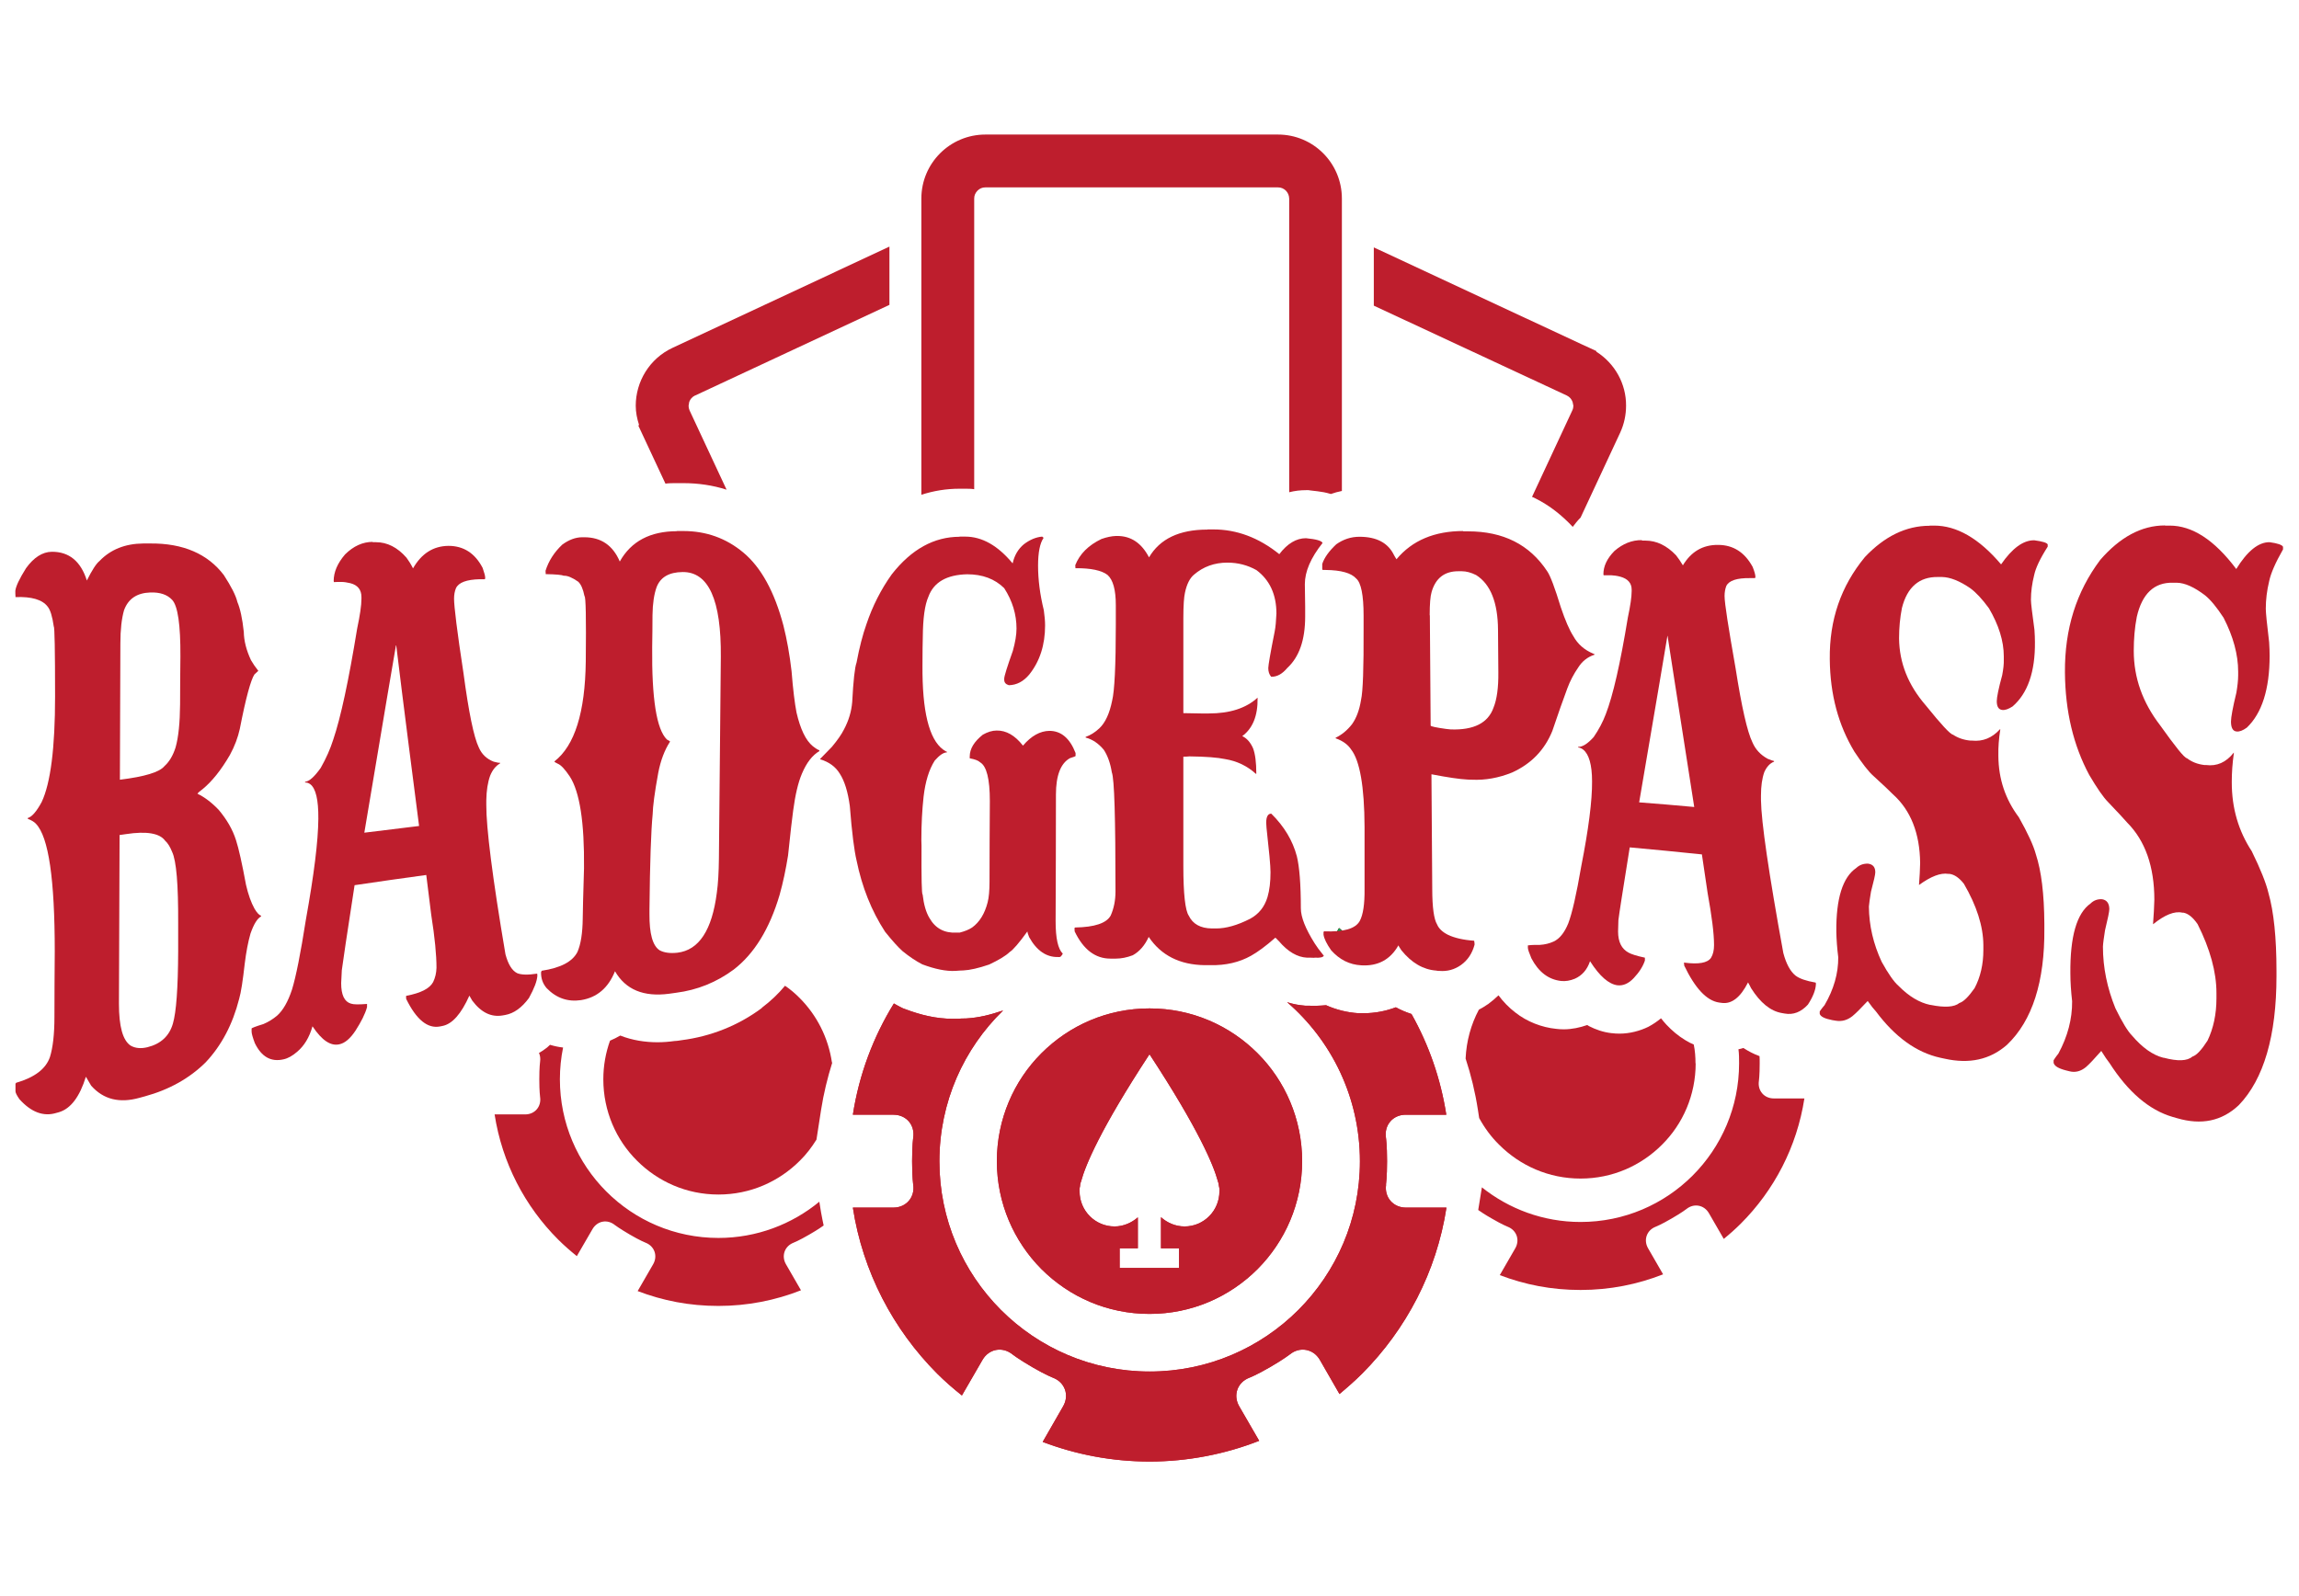 <?xml version="1.0" encoding="UTF-8"?> <svg xmlns="http://www.w3.org/2000/svg" id="Layer_1" data-name="Layer 1" viewBox="0 0 144 100"><defs><style> .cls-1 { fill: #00a551; } .cls-2 { fill: #be1e2d; } .cls-3 { fill: #231f20; } </style></defs><g><path class="cls-2" d="M113.02,68.82c-.47,3.04-1.9,5.76-3.98,7.84-.34,.34-.7,.66-1.07,.96l-.93-1.61c-.3-.52-.94-.64-1.41-.26,0,0-.28,.22-.94,.6-.65,.38-.99,.51-.99,.51-.56,.22-.77,.83-.47,1.35l.94,1.63c-1.6,.63-3.34,.98-5.17,.98s-3.48-.33-5.06-.93l.97-1.68c.3-.52,.09-1.13-.47-1.35,0,0-.34-.13-.99-.51-.46-.26-.73-.45-.86-.54l.23-1.42c1.69,1.35,3.84,2.17,6.18,2.17,5.49,0,9.93-4.45,9.93-9.94,0-.3,0-.59-.04-.88,.11-.02,.21-.05,.31-.08,.31,.2,.65,.38,1.01,.51,.01,.13,.01,.28,.01,.45,0,.76-.05,1.11-.05,1.11-.09,.6,.33,1.09,.93,1.09h1.92Z"></path><path class="cls-2" d="M106.21,66.62c0,1.99-.8,3.8-2.11,5.1-1.31,1.31-3.1,2.12-5.1,2.12s-3.79-.81-5.1-2.12c-.5-.49-.91-1.05-1.25-1.67l-.08-.52c-.17-1.1-.43-2.18-.77-3.21,.05-1.1,.34-2.14,.83-3.06,.2-.1,.38-.22,.56-.34h.01s.02-.02,.02-.02c.22-.16,.43-.34,.64-.54,.29,.39,.64,.76,1.06,1.08,.72,.57,1.65,.93,2.55,1.02h0c.15,.02,.32,.03,.48,.03,.51,0,1.01-.11,1.47-.27,.04,.03,.07,.05,.11,.07,.41,.21,.88,.38,1.41,.44h.02c.15,.02,.31,.03,.48,.03,.64,0,1.28-.17,1.81-.43,.3-.16,.56-.34,.79-.53,.11,.14,.22,.27,.34,.4,.34,.36,.73,.7,1.2,.98,.16,.1,.33,.19,.51,.26,.08,.38,.11,.78,.11,1.18Z"></path></g><g><path class="cls-2" d="M52.13,66.57c-.3,.96-.54,1.94-.7,2.96l-.29,1.87c-.3,.48-.64,.93-1.04,1.32-1.31,1.31-3.1,2.12-5.1,2.12s-3.79-.81-5.1-2.12c-1.31-1.3-2.11-3.11-2.11-5.1,0-.85,.15-1.67,.42-2.42,.22-.09,.43-.2,.64-.32,.76,.3,1.57,.42,2.33,.42,.37,0,.73-.03,1.09-.08h0c.14,0,.28-.03,.42-.05,1.82-.23,3.56-.92,5.02-2.01h0s.02-.03,.02-.03c.53-.4,1.02-.86,1.44-1.37,.33,.22,.63,.48,.91,.76,1.07,1.07,1.8,2.48,2.03,4.05Z"></path><path class="cls-2" d="M51.43,75.97c.04,.27,.11,.54,.16,.81-.08,.06-.36,.26-.9,.57-.65,.38-.99,.51-.99,.51-.56,.22-.77,.83-.47,1.35l.94,1.63c-1.6,.63-3.34,.98-5.17,.98s-3.48-.33-5.06-.93l.97-1.68c.3-.52,.09-1.13-.47-1.35,0,0-.34-.13-.99-.51-.65-.38-.94-.6-.94-.6-.47-.38-1.1-.26-1.4,.26l-.98,1.69c-.41-.33-.8-.67-1.17-1.04-2.08-2.08-3.51-4.8-3.98-7.84h1.92c.6,0,1.02-.49,.93-1.09,0,0-.05-.35-.05-1.11s.05-1.11,.05-1.11c.03-.2,0-.39-.07-.54,.14-.08,.28-.17,.41-.27,.11-.07,.19-.16,.28-.24,.27,.08,.54,.14,.82,.17-.13,.64-.2,1.31-.2,1.99,0,5.49,4.44,9.94,9.93,9.94,2.4,0,4.61-.86,6.32-2.27l.11,.68Z"></path></g><path class="cls-3" d="M84.99,59.14c-.34,.09-.7,.14-1.07,.14-.22,0-.44-.02-.66-.06l.61-1.07c.39,.32,.76,.64,1.12,.99Z"></path><path class="cls-2" d="M101.85,25.42c0,.57-.12,1.15-.37,1.69l-2.48,5.32-.02,.02c-.17,.17-.32,.36-.47,.56-.67-.72-1.45-1.34-2.33-1.78-.07-.04-.14-.07-.22-.1l2.52-5.41c.05-.1,.07-.2,.07-.3l-.05-.24c-.07-.18-.18-.31-.36-.4l-12.09-5.63v-3.65l13.04,6.08,.46,.21,.45,.21-.02,.03c1.19,.75,1.88,2.04,1.87,3.39Z"></path><path class="cls-2" d="M80.05,8.43h-18.33c-2.21,0-4.01,1.79-4.01,4.01V31c.76-.25,1.57-.38,2.38-.38h.37c.19,0,.37,0,.56,.03V12.44c0-.2,.07-.35,.21-.5,.14-.13,.29-.2,.49-.2h18.33c.19,0,.35,.07,.49,.2,.14,.15,.2,.3,.21,.5V30.84c.35-.09,.7-.13,1.06-.13h.15l.14,.02c.28,.03,.54,.06,.82,.11,.14,.03,.28,.06,.44,.11,.22-.08,.45-.14,.69-.19V12.44c0-2.22-1.79-4.01-4-4.01Z"></path><path class="cls-2" d="M43.19,25.71l2.32,4.97c-.87-.28-1.79-.41-2.7-.41h-.45c-.23,0-.45,0-.68,.03l-1.28-2.74-.21-.45h0s-.21-.45-.21-.45l.05-.03c-.13-.4-.21-.8-.21-1.21,0-1.5,.85-2.95,2.31-3.63l13.58-6.34v3.65l-12.17,5.68h-.01c-.18,.09-.29,.22-.36,.4l-.04,.24c0,.1,.02,.2,.06,.29Z"></path><g><path class="cls-2" d="M78.77,65.99c-1.74-1.74-4.12-2.81-6.77-2.81s-5.03,1.07-6.77,2.81c-1.72,1.72-2.79,4.12-2.79,6.76s1.07,5.03,2.79,6.76c1.74,1.74,4.12,2.81,6.77,2.81s5.03-1.07,6.77-2.81c1.72-1.73,2.79-4.12,2.79-6.76s-1.07-5.04-2.79-6.76Zm-2.39,8.65c0,1.22-.98,2.2-2.18,2.2-.58,0-1.09-.23-1.48-.58v1.95h1.13v1.23h-3.72v-1.23h1.14v-1.94c-.39,.34-.9,.57-1.46,.57-1.21,0-2.19-.98-2.19-2.2,0,0-.03-.09,.03-.33,0-.11,.03-.21,.07-.31,.26-.97,1.18-3.22,4.28-7.95,3.1,4.73,4.02,6.98,4.28,7.95,.04,.1,.06,.2,.07,.31,.06,.24,.03,.33,.03,.33Zm10.43-.42s.07-.47,.07-1.47-.07-1.47-.07-1.47c-.12-.8,.44-1.44,1.24-1.44h2.54c-.35-2.26-1.1-4.39-2.18-6.31-.34-.11-.67-.25-.98-.42-.66,.25-1.35,.37-1.99,.37-.13,0-.24,0-.35,0h0c-.68-.04-1.38-.21-2.03-.5-.18,.02-.33,.02-.47,.03-.12,0-.2,.01-.27,.01-.12,0-.22-.01-.34-.01h-.22c-.39-.03-.78-.1-1.14-.22,2.79,2.41,4.56,5.98,4.56,9.97,0,7.27-5.89,13.17-13.17,13.17s-13.17-5.9-13.17-13.17c0-3.71,1.53-7.06,3.99-9.45-.78,.26-1.48,.45-2.33,.5-.18,0-.35,0-.49,.02h-.03c-.1,0-.2,0-.3,0-1.05,0-2.01-.24-2.97-.6l-.16-.06-.16-.08c-.13-.07-.27-.14-.4-.22-1.29,2.09-2.18,4.45-2.57,6.97h2.54c.8,0,1.36,.64,1.24,1.44,0,0-.07,.47-.07,1.47s.07,1.47,.07,1.47c.12,.79-.44,1.44-1.24,1.44h-2.54c.62,4.03,2.53,7.64,5.28,10.4,.49,.49,1.01,.94,1.55,1.37l1.29-2.23c.4-.69,1.24-.85,1.87-.35,0,0,.38,.3,1.24,.8,.86,.5,1.31,.67,1.31,.67,.75,.29,1.03,1.1,.63,1.79l-1.28,2.23c2.08,.79,4.34,1.23,6.7,1.23s4.73-.46,6.86-1.3l-1.25-2.16c-.4-.69-.12-1.5,.63-1.79,0,0,.45-.17,1.31-.67,.86-.5,1.24-.8,1.24-.8,.62-.5,1.47-.34,1.87,.35l1.23,2.14c.49-.41,.97-.83,1.42-1.28,2.75-2.76,4.66-6.37,5.28-10.4h-2.54c-.8,0-1.36-.65-1.24-1.44Zm-2.94-16.07l-.61,1.07c.22,.04,.44,.06,.66,.06,.37,0,.73-.05,1.07-.14-.36-.35-.73-.67-1.12-.99Z"></path><g><path class="cls-2" d="M86.81,74.22s.07-.47,.07-1.47-.07-1.47-.07-1.47c-.12-.8,.44-1.44,1.24-1.44h2.54c-.35-2.26-1.1-4.39-2.18-6.31-.34-.11-.67-.25-.98-.42-.66,.25-1.35,.37-1.99,.37-.13,0-.24,0-.35,0h0c-.68-.04-1.38-.21-2.03-.5-.18,.02-.33,.02-.47,.03-.12,0-.2,.01-.27,.01-.12,0-.22-.01-.34-.01h-.22c-.39-.03-.78-.1-1.14-.22,2.79,2.41,4.56,5.98,4.56,9.97,0,7.27-5.89,13.17-13.17,13.17s-13.17-5.9-13.17-13.17c0-3.71,1.53-7.06,3.99-9.45-.78,.26-1.48,.45-2.33,.5-.18,0-.35,0-.49,.02h-.03c-.1,0-.2,0-.3,0-1.05,0-2.01-.24-2.97-.6l-.16-.06-.16-.08c-.13-.07-.27-.14-.4-.22-1.29,2.09-2.18,4.45-2.57,6.97h2.54c.8,0,1.36,.64,1.24,1.44,0,0-.07,.47-.07,1.47s.07,1.47,.07,1.47c.12,.79-.44,1.44-1.24,1.44h-2.54c.62,4.03,2.53,7.64,5.28,10.4,.49,.49,1.01,.94,1.55,1.37l1.29-2.23c.4-.69,1.24-.85,1.87-.35,0,0,.38,.3,1.24,.8,.86,.5,1.31,.67,1.31,.67,.75,.29,1.03,1.1,.63,1.79l-1.28,2.23c2.08,.79,4.34,1.23,6.7,1.23s4.73-.46,6.86-1.3l-1.25-2.16c-.4-.69-.12-1.5,.63-1.79,0,0,.45-.17,1.31-.67,.86-.5,1.24-.8,1.24-.8,.62-.5,1.47-.34,1.87,.35l1.23,2.14c.49-.41,.97-.83,1.42-1.28,2.75-2.76,4.66-6.37,5.28-10.4h-2.54c-.8,0-1.36-.65-1.24-1.44Zm-2.94-16.07l-.61,1.07c.22,.04,.44,.06,.66,.06,.37,0,.73-.05,1.07-.14-.36-.35-.73-.67-1.12-.99Z"></path><path class="cls-2" d="M78.77,65.99c-1.74-1.74-4.12-2.81-6.77-2.81s-5.03,1.07-6.77,2.81c-1.72,1.72-2.79,4.12-2.79,6.76s1.07,5.03,2.79,6.76c1.74,1.74,4.12,2.81,6.77,2.81s5.03-1.07,6.77-2.81c1.72-1.73,2.79-4.12,2.79-6.76s-1.07-5.04-2.79-6.76Zm-2.39,8.65c0,1.22-.98,2.2-2.18,2.2-.58,0-1.09-.23-1.48-.58v1.95h1.13v1.23h-3.72v-1.23h1.14v-1.94c-.39,.34-.9,.57-1.46,.57-1.21,0-2.19-.98-2.19-2.2,0,0-.03-.09,.03-.33,0-.11,.03-.21,.07-.31,.26-.97,1.18-3.22,4.28-7.95,3.1,4.73,4.02,6.98,4.28,7.95,.04,.1,.06,.2,.07,.31,.06,.24,.03,.33,.03,.33Z"></path></g></g><path class="cls-1" d="M83.87,58.15l-.61,1.07c.22,.04,.44,.06,.66,.06,.37,0,.73-.05,1.07-.14-.36-.35-.73-.67-1.12-.99Z"></path><g><path class="cls-2" d="M9.02,34.05c.13,0,.25,0,.38,0,2.08-.02,3.62,.66,4.62,1.98,.46,.71,.75,1.27,.85,1.69,.17,.4,.31,1.02,.4,1.87,.01,.56,.16,1.15,.45,1.77,.12,.21,.27,.43,.46,.67-.08,.07-.16,.15-.24,.22-.23,.34-.54,1.47-.92,3.42-.12,.54-.32,1.08-.62,1.63-.55,.95-1.13,1.67-1.72,2.15-.18,.13-.28,.22-.31,.28,.44,.21,.89,.55,1.33,1.01,.51,.61,.87,1.23,1.08,1.89,.17,.52,.38,1.46,.63,2.81,.14,.61,.32,1.11,.53,1.49,.16,.27,.3,.41,.41,.44v.05c-.23,.12-.45,.47-.66,1.07-.15,.52-.27,1.15-.36,1.88-.12,1.06-.23,1.8-.35,2.21-.41,1.61-1.11,2.93-2.1,3.98-1,.99-2.27,1.71-3.81,2.13-.11,.03-.22,.06-.33,.09-1.25,.35-2.26,.11-3.03-.76-.11-.19-.22-.37-.33-.56-.39,1.26-.95,2-1.68,2.22l-.18,.05c-.79,.24-1.56-.04-2.3-.86-.16-.23-.25-.4-.25-.5v-.47l.04-.06c1.17-.34,1.87-.88,2.12-1.62,.18-.58,.28-1.41,.28-2.5,0-1.37,.01-2.74,.02-4.11,0-4.51-.38-7.17-1.18-8-.11-.12-.28-.22-.51-.31v-.05c.26-.07,.55-.41,.87-1,.56-1.19,.84-3.39,.84-6.61,0-2.92-.03-4.38-.08-4.38-.09-.64-.22-1.06-.39-1.26-.33-.43-1-.63-2.01-.59v-.05c-.01-.11-.01-.23-.01-.34,.03-.28,.25-.75,.67-1.42,.49-.68,1.03-1.02,1.61-1.03,1.08-.01,1.82,.59,2.2,1.8,.32-.64,.58-1.05,.79-1.22,.7-.73,1.62-1.09,2.75-1.1Zm-1.48,6.26c-.01,2.85-.02,5.69-.03,8.54h.01c1.54-.19,2.47-.47,2.78-.85,.31-.28,.54-.67,.7-1.18,.18-.64,.27-1.54,.28-2.69,0-1,.01-2,.02-3,.01-1.98-.16-3.17-.52-3.55-.31-.33-.76-.48-1.37-.46-.84,.03-1.38,.4-1.64,1.11-.15,.52-.23,1.21-.23,2.08Zm-.05,12.02c-.01,3.52-.03,7.04-.04,10.56,0,1.42,.24,2.29,.73,2.62,.3,.17,.65,.2,1.06,.1,.84-.21,1.37-.71,1.59-1.48,.21-.71,.32-2.21,.33-4.51,0-.59,0-1.18,0-1.78,.01-2.41-.11-3.9-.38-4.47-.13-.32-.27-.55-.44-.7-.33-.46-1.15-.61-2.45-.41-.14,.02-.28,.04-.42,.06Z"></path><path class="cls-2" d="M23.33,33.97c.08,0,.15,0,.22,0,.7,0,1.34,.32,1.91,.97,.14,.19,.28,.41,.41,.67,.53-.93,1.27-1.4,2.22-1.41,.95,0,1.66,.46,2.14,1.38,.11,.31,.16,.51,.16,.61v.06s-.03,.04-.03,.04c-.1,0-.21,0-.31,0-.82,.02-1.32,.2-1.49,.56-.08,.19-.12,.41-.12,.66,0,.48,.19,2.05,.59,4.66,.33,2.47,.65,4.02,.96,4.66,.18,.42,.49,.72,.93,.89,.19,.05,.33,.08,.4,.07v.04c-.26,.15-.47,.4-.62,.77-.15,.42-.23,.93-.24,1.54,0,.1,0,.2,0,.29-.01,1.39,.38,4.54,1.2,9.36,.17,.63,.41,1.02,.73,1.18,.26,.11,.68,.12,1.26,.03v.04s.01,.08,.01,.08c-.02,.35-.2,.81-.53,1.41-.45,.61-.94,.96-1.48,1.06l-.17,.03c-.71,.12-1.34-.18-1.9-.93-.06-.1-.12-.21-.18-.31-.51,1.14-1.07,1.78-1.69,1.9l-.15,.03c-.77,.15-1.48-.42-2.12-1.73v-.08s-.01-.06-.01-.06l.02-.05c.9-.17,1.46-.45,1.68-.86,.13-.27,.2-.56,.21-.89v-.02c0-.76-.1-1.86-.33-3.31-.1-.83-.21-1.66-.31-2.49-1.5,.2-2.99,.42-4.49,.64-.48,3.12-.75,4.91-.8,5.33-.02,.51-.04,.78-.04,.81,0,.73,.2,1.16,.61,1.28,.17,.06,.5,.06,1.01,.02,0,.07,0,.13,0,.2-.12,.44-.37,.92-.72,1.47-.33,.5-.67,.79-1.02,.86-.54,.12-1.09-.25-1.67-1.12h-.01c-.19,.68-.51,1.21-.96,1.59-.29,.25-.57,.41-.85,.47-.78,.18-1.38-.15-1.8-1.02-.13-.35-.2-.59-.2-.72,0-.06,0-.12,0-.19,0-.03,.25-.13,.74-.28,.31-.13,.6-.31,.86-.53,.37-.33,.68-.87,.93-1.63,.25-.81,.54-2.27,.87-4.38,.51-2.83,.77-4.92,.78-6.32,.01-1.19-.16-1.91-.51-2.17-.11-.08-.22-.11-.32-.1v-.05s.01,0,.01,0c.26-.03,.58-.32,.97-.87,.34-.6,.6-1.19,.78-1.76,.47-1.38,.97-3.71,1.5-6.96,.18-.85,.27-1.47,.27-1.87v-.11c0-.46-.23-.75-.69-.87-.21-.05-.4-.08-.57-.08-.16,0-.32,0-.47,.01v-.04s-.01-.02-.01-.02c0-.57,.24-1.12,.71-1.67,.53-.53,1.12-.79,1.74-.79Zm1.47,6.47c-.08,.48-.74,4.3-1.98,11.73,1.14-.14,2.29-.28,3.43-.42-.96-7.42-1.43-11.26-1.43-11.31h-.01Z"></path><path class="cls-2" d="M42.37,33.27h.43c1.43,0,2.68,.45,3.75,1.34,1.12,.93,1.96,2.46,2.52,4.58,.22,.87,.39,1.82,.51,2.86,.09,1.15,.2,2.02,.31,2.59,.24,1.04,.58,1.75,1.02,2.11,.22,.17,.36,.25,.41,.25v.06c-.43,.25-.8,.72-1.09,1.41-.24,.56-.42,1.34-.55,2.32-.06,.43-.17,1.36-.32,2.81-.14,.87-.31,1.69-.53,2.47-.63,2.13-1.59,3.69-2.88,4.68-1.07,.79-2.27,1.28-3.61,1.45-.14,.02-.29,.04-.43,.06-1.59,.21-2.72-.25-3.39-1.41-.42,1.05-1.13,1.65-2.13,1.81-.82,.12-1.54-.12-2.15-.75-.24-.28-.36-.61-.35-1l.04-.09c1.19-.18,1.93-.57,2.24-1.18,.21-.48,.32-1.18,.33-2.1,0-.38,.03-1.43,.08-3.14,.03-2.88-.27-4.79-.89-5.75-.3-.45-.55-.72-.75-.8-.14-.07-.21-.11-.21-.13v-.02c1.27-.99,1.92-3.07,1.96-6.26,.03-2.73,0-4.09-.08-4.09-.09-.45-.22-.75-.4-.91-.36-.25-.66-.38-.9-.37-.1-.05-.48-.09-1.13-.1v-.04s-.01-.17-.01-.17c.19-.61,.54-1.16,1.05-1.64,.41-.3,.83-.46,1.25-.46h.13c1.05,0,1.79,.51,2.22,1.52,.71-1.27,1.91-1.9,3.59-1.9Zm-1.5,5.25c0,.67-.01,1.34-.02,2.02-.03,3.22,.27,5.15,.92,5.79,.11,.07,.18,.11,.19,.11v.04c-.33,.51-.58,1.16-.73,1.94-.23,1.25-.34,2.12-.35,2.6-.1,1-.17,2.99-.2,5.96,0,.09,0,.19,0,.28-.01,1.24,.2,2,.64,2.28,.28,.15,.65,.2,1.11,.15,1.35-.16,2.17-1.41,2.47-3.76,.08-.57,.12-1.28,.13-2.13,.04-4.21,.08-8.43,.12-12.64,.03-3.56-.76-5.34-2.4-5.32-.84,.01-1.38,.32-1.62,.94-.16,.44-.25,1.03-.26,1.76Z"></path><path class="cls-2" d="M60.09,33.62c.12,0,.24,0,.37,0,1.05,0,2.04,.56,2.96,1.67h.01c.11-.5,.35-.9,.7-1.19,.38-.29,.77-.45,1.15-.48l.08,.07v.02c-.22,.32-.34,.9-.34,1.73,0,.88,.12,1.81,.36,2.79,.05,.36,.08,.68,.08,.95,0,1.23-.33,2.25-.99,3.08-.37,.44-.79,.66-1.28,.67-.2-.06-.29-.17-.29-.35v-.06c0-.15,.18-.73,.54-1.74,.15-.54,.23-1,.23-1.4,0-.88-.25-1.72-.77-2.53-.59-.58-1.36-.87-2.32-.87-1.29,.03-2.1,.5-2.43,1.41-.23,.52-.34,1.36-.35,2.53-.01,.35-.02,.94-.02,1.77-.02,2.86,.41,4.62,1.29,5.27,.14,.1,.22,.14,.24,.14v.04c-.21,0-.46,.17-.76,.51-.36,.56-.59,1.32-.7,2.26-.09,.82-.14,1.73-.14,2.72,0,.14,.01,.26,.01,.36-.01,2.03,.01,3.05,.07,3.05,.07,.62,.21,1.12,.43,1.48,.37,.65,.94,.95,1.69,.91h.07s.13,0,.13,0c.31-.08,.57-.18,.78-.32,.47-.34,.79-.87,.97-1.57,.08-.3,.12-.74,.12-1.31,0-1.68,.01-3.36,.02-5.04,0-1.38-.2-2.19-.61-2.43-.11-.11-.33-.19-.65-.25v-.11c0-.49,.28-.94,.82-1.37,.3-.17,.59-.26,.87-.26,.59-.01,1.14,.3,1.64,.94h.01c.52-.61,1.07-.91,1.65-.92,.73,0,1.28,.46,1.64,1.39,0,.06,0,.12,0,.19,0,.01-.12,.06-.35,.13-.58,.32-.88,1.08-.88,2.28,0,2.65-.01,5.29-.02,7.94,0,1.07,.15,1.74,.45,2.03-.08,.14-.14,.21-.2,.21h-.09c-.74,.02-1.35-.4-1.82-1.25-.07-.18-.11-.3-.11-.35-.52,.72-.89,1.15-1.11,1.29-.26,.25-.69,.5-1.28,.78-.67,.23-1.21,.35-1.61,.37-.17,0-.34,.02-.51,.03-.58,.03-1.27-.11-2.07-.41-.39-.2-.81-.48-1.24-.83-.28-.25-.64-.65-1.09-1.21-.86-1.32-1.45-2.81-1.79-4.48-.14-.59-.29-1.72-.42-3.4-.12-.89-.33-1.57-.63-2.03-.26-.43-.67-.73-1.23-.9v-.02c.25-.25,.49-.51,.74-.76,.35-.42,.6-.78,.75-1.08,.3-.56,.47-1.13,.52-1.73,.07-1.34,.16-2.16,.27-2.46,.18-.96,.39-1.76,.62-2.41,.38-1.13,.91-2.18,1.59-3.13,1.23-1.57,2.65-2.35,4.25-2.35Z"></path><path class="cls-2" d="M75.64,33.17h.36c1.46,0,2.84,.51,4.13,1.55,.51-.67,1.07-1,1.67-1,.64,.06,.99,.16,1.04,.3-.74,.93-1.11,1.79-1.11,2.58,.01,.57,.02,1.04,.02,1.4,0,.09,0,.19,0,.28v.09s0,.09,0,.09v.17c0,1.46-.37,2.53-1.12,3.22-.31,.37-.63,.55-.98,.55h-.03c-.12-.14-.18-.32-.18-.54,0-.17,.13-.94,.4-2.29,.06-.3,.09-.68,.11-1.13,0-1.19-.42-2.1-1.25-2.72-.55-.31-1.16-.47-1.82-.47-.81,0-1.51,.25-2.1,.76-.26,.22-.45,.6-.56,1.13-.06,.26-.1,.79-.1,1.59,0,1.98,0,3.97,0,5.95,.47,.01,.84,.02,1.11,.02,.16,0,.32,0,.48,0,1.31,0,2.33-.32,3.06-.99v.02c.02,1.12-.31,1.91-.96,2.39,.28,.13,.51,.38,.68,.77,.13,.35,.2,.87,.2,1.57v.02h-.03c-.54-.49-1.18-.8-1.92-.92-.47-.1-1.21-.16-2.24-.17-.11,.01-.24,.02-.38,.02,0,2.29,0,4.57,0,6.86,0,1.74,.12,2.78,.34,3.1,.25,.52,.73,.79,1.44,.8,.09,0,.19,0,.28,0,.6,0,1.31-.19,2.13-.61,.53-.29,.89-.73,1.08-1.35,.13-.44,.19-.96,.19-1.56,0-.41-.09-1.34-.25-2.78-.01-.15-.01-.25-.02-.32,0-.38,.11-.58,.32-.57,.8,.79,1.34,1.68,1.6,2.67,.16,.65,.25,1.74,.25,3.26,0,.55,.29,1.28,.87,2.2,.11,.18,.3,.44,.57,.77-.06,.1-.24,.14-.55,.12,0,.01-.1,.01-.31,0-.07,0-.13,0-.2,0-.6-.03-1.19-.37-1.76-1.04-.07-.07-.14-.14-.21-.21h-.01c-.6,.53-1.11,.9-1.52,1.13-.73,.41-1.58,.61-2.55,.59-.12,0-.24,0-.35,0-1.56-.02-2.73-.61-3.51-1.77-.24,.53-.58,.92-1,1.15-.37,.14-.72,.21-1.06,.21-.11,0-.23,0-.34,0-.94,0-1.69-.56-2.24-1.71v-.07s-.01-.13-.01-.13l.04-.04c1.22-.02,1.97-.27,2.23-.75,.2-.45,.3-.95,.3-1.52,0-4.57-.07-7.06-.23-7.45-.09-.57-.26-1.04-.5-1.41-.34-.41-.72-.66-1.14-.77v-.04c.31-.11,.59-.29,.86-.54,.38-.36,.64-.94,.8-1.73,.15-.61,.23-2.19,.23-4.77,0-.41,0-.82,0-1.22,0-.95-.17-1.58-.52-1.89-.36-.28-1.04-.43-2.01-.42v-.04s-.01-.15-.01-.15c.28-.71,.83-1.25,1.64-1.64,.34-.12,.64-.18,.91-.19h.08c.86,0,1.52,.44,1.99,1.34,.68-1.16,1.9-1.74,3.65-1.74Z"></path><path class="cls-2" d="M91.61,33.29c.11,0,.22,0,.34,0,2.2,0,3.85,.82,4.96,2.5,.2,.29,.48,1.04,.85,2.25,.28,.83,.54,1.43,.79,1.82,.27,.49,.68,.86,1.26,1.1l.06,.02v.04c-.43,.14-.77,.41-1.01,.79-.29,.42-.52,.86-.69,1.32-.26,.69-.57,1.58-.94,2.67-.48,1.18-1.31,2.05-2.52,2.6-.84,.34-1.68,.49-2.52,.45-.09,0-.19,0-.28-.01-.46-.02-1.21-.13-2.25-.33,.02,2.39,.03,4.79,.05,7.18,0,1.17,.11,1.91,.3,2.22,.11,.27,.35,.49,.69,.66,.4,.19,.94,.32,1.64,.37v.04c.02,.07,.02,.14,.02,.21-.15,.55-.43,.97-.85,1.27-.41,.29-.86,.41-1.35,.37-.07,0-.13,0-.2-.02-.82-.06-1.55-.49-2.18-1.27-.12-.18-.19-.29-.19-.31-.51,.9-1.29,1.31-2.32,1.25-.75-.04-1.37-.36-1.89-.94-.28-.4-.44-.72-.48-.98v-.17s.04-.04,.04-.04c1.22,.05,1.96-.16,2.23-.65,.21-.39,.31-1.05,.3-2,0-.5,0-1.8,0-3.89-.01-2.54-.3-4.16-.84-4.85-.2-.31-.52-.54-.96-.7h-.01v-.04c.38-.18,.72-.46,1.02-.84,.28-.39,.47-.9,.57-1.53,.12-.52,.17-2.01,.16-4.47,0-.27,0-.54,0-.81,0-1.29-.16-2.06-.46-2.32-.31-.35-.95-.53-1.92-.54-.06,0-.12,0-.18,0l-.03-.04c0-.11,0-.22,0-.34,.13-.39,.42-.8,.88-1.23,.44-.31,.92-.47,1.45-.47,1.07,0,1.79,.38,2.16,1.14,.05,.09,.1,.18,.16,.27,.98-1.18,2.38-1.77,4.2-1.77Zm-2.05,5.26c.02,2.3,.03,4.61,.05,6.91,0,.05,.33,.12,.97,.21,.04,0,.13,.01,.29,.03,1.44,.05,2.34-.4,2.68-1.37,.21-.52,.31-1.25,.3-2.2,0-.88-.02-1.77-.02-2.66-.01-1.72-.47-2.87-1.37-3.44-.32-.16-.62-.24-.9-.24-.07,0-.15,0-.22,0-.86,0-1.42,.43-1.67,1.3-.08,.26-.12,.75-.12,1.46Z"></path><path class="cls-2" d="M102.84,33.87h.22c.7,0,1.34,.31,1.92,.92,.14,.18,.29,.39,.43,.63,.51-.85,1.24-1.29,2.2-1.28,.95,0,1.67,.46,2.17,1.38,.12,.3,.17,.51,.17,.6v.06l-.03,.04c-.1,0-.21,0-.31,0-.82-.01-1.31,.15-1.48,.49-.07,.18-.11,.39-.11,.63,0,.46,.24,1.97,.69,4.53,.38,2.42,.73,3.98,1.06,4.65,.19,.44,.51,.78,.95,1.02,.2,.08,.33,.13,.4,.14v.04c-.26,.1-.46,.32-.61,.65-.14,.39-.21,.88-.21,1.47,0,.1,0,.19,0,.29,.02,1.37,.48,4.53,1.4,9.58,.18,.68,.44,1.15,.76,1.41,.26,.2,.68,.34,1.26,.44l.02,.04v.08c-.02,.35-.18,.77-.5,1.26-.43,.47-.92,.66-1.46,.56l-.17-.03c-.71-.12-1.35-.64-1.93-1.56-.06-.12-.12-.24-.19-.36-.48,.95-1.04,1.38-1.67,1.28l-.15-.02c-.78-.12-1.5-.9-2.18-2.32v-.08s-.02-.06-.02-.06l.02-.04c.91,.12,1.46,.02,1.68-.3,.13-.21,.19-.48,.19-.79v-.02c0-.72-.14-1.8-.4-3.24-.12-.81-.24-1.62-.36-2.43-1.51-.16-3.01-.3-4.52-.44-.43,2.68-.67,4.2-.71,4.56-.01,.45-.02,.68-.02,.71,0,.65,.22,1.09,.65,1.32,.17,.1,.51,.21,1.03,.32v.18c-.12,.36-.35,.73-.7,1.1-.32,.34-.66,.49-1.02,.45-.54-.07-1.12-.57-1.71-1.5h-.01c-.18,.53-.5,.89-.95,1.09-.29,.12-.58,.17-.86,.14-.79-.09-1.41-.56-1.86-1.42-.14-.34-.22-.55-.22-.66v-.15s.25-.04,.74-.03c.32-.02,.61-.09,.87-.21,.37-.17,.68-.55,.92-1.14,.24-.63,.51-1.81,.81-3.56,.46-2.34,.69-4.12,.68-5.34,0-1.04-.2-1.7-.55-1.98-.11-.09-.22-.13-.32-.14v-.04s.01,0,.01,0c.26,.01,.58-.19,.96-.61,.33-.48,.58-.96,.76-1.44,.45-1.16,.91-3.17,1.38-6.04,.16-.75,.24-1.31,.24-1.66v-.1c0-.41-.24-.68-.71-.81-.22-.06-.41-.08-.58-.09-.16,0-.32,0-.47,0v-.04s-.01-.02-.01-.02c0-.5,.22-.98,.69-1.46,.53-.46,1.1-.69,1.73-.68Zm1.6,5.97c-.07,.42-.66,3.95-1.77,10.43,1.15,.09,2.3,.18,3.45,.29-1.11-7.14-1.67-10.66-1.67-10.72h-.02Z"></path><path class="cls-2" d="M120.87,32.93h.28c1.4,0,2.8,.79,4.19,2.43,.69-1,1.38-1.52,2.08-1.51,.51,.07,.79,.15,.84,.26v.14c-.48,.75-.76,1.35-.85,1.79-.13,.52-.2,1.03-.2,1.54,0,.22,.08,.84,.22,1.88,.02,.28,.03,.53,.03,.76,.02,1.86-.45,3.22-1.4,4.04-.25,.16-.46,.24-.64,.22-.23-.02-.35-.2-.35-.55,0-.24,.11-.79,.34-1.63,.07-.37,.11-.7,.1-.97,0-.07,0-.14,0-.21,0-.96-.32-1.97-.93-3.01-.43-.59-.82-1-1.16-1.25-.68-.47-1.28-.7-1.78-.71-.08,0-.17,0-.25,0-1.17-.02-1.93,.63-2.26,1.94-.12,.61-.18,1.24-.18,1.91,.02,1.54,.57,2.92,1.67,4.19,.96,1.19,1.53,1.81,1.71,1.84,.3,.2,.66,.33,1.09,.37h.1c.68,.07,1.26-.17,1.75-.71h.02v.02c-.09,.57-.13,1.1-.12,1.6v.05c.01,1.45,.44,2.72,1.28,3.84,.56,.99,.92,1.77,1.07,2.33,.34,1.03,.52,2.48,.53,4.34,0,.1,0,.2,0,.3,.03,3.32-.75,5.78-2.34,7.29-1.07,.94-2.37,1.21-3.9,.87-.09-.02-.19-.04-.28-.06-1.5-.33-2.84-1.31-4.02-2.89-.13-.14-.31-.36-.52-.66h-.01c-.43,.46-.75,.78-.96,.95-.32,.25-.66,.34-1.03,.28-.08-.01-.16-.03-.24-.04-.46-.09-.72-.22-.77-.39v-.15s.1-.16,.3-.39c.58-.99,.87-2,.86-3.01-.07-.56-.11-1.09-.12-1.59-.02-2.09,.4-3.42,1.25-4,.2-.19,.45-.28,.74-.27,.3,.04,.45,.22,.45,.53v.02c0,.13-.09,.53-.27,1.21-.07,.41-.11,.71-.13,.93,.01,1.19,.28,2.34,.8,3.46,.43,.78,.79,1.28,1.06,1.51,.65,.66,1.31,1.05,1.98,1.19h.03c.88,.18,1.48,.14,1.8-.12,.26-.08,.57-.39,.95-.93,.37-.7,.55-1.5,.55-2.39,0-.11,0-.21,0-.32-.01-1.17-.42-2.46-1.22-3.83-.29-.37-.59-.58-.9-.62h-.07c-.49-.08-1.1,.16-1.83,.69h-.01v-.02c.04-.49,.06-.94,.07-1.35-.02-1.86-.59-3.31-1.71-4.31-.19-.19-.59-.58-1.21-1.14-.31-.27-.71-.79-1.2-1.53-1-1.66-1.52-3.57-1.54-5.79-.03-2.47,.7-4.58,2.2-6.4,1.22-1.29,2.57-1.96,4.05-1.96Z"></path><path class="cls-2" d="M135.62,32.93h.28c1.4,0,2.79,.88,4.17,2.72,.69-1.12,1.39-1.69,2.09-1.68,.51,.07,.79,.17,.84,.29v.16c-.48,.84-.77,1.51-.87,2-.14,.58-.21,1.15-.21,1.72,0,.24,.07,.94,.21,2.1,.02,.31,.03,.6,.03,.85,0,2.08-.48,3.6-1.43,4.5-.25,.18-.46,.26-.64,.24-.23-.02-.35-.23-.35-.62,0-.27,.11-.87,.34-1.82,.07-.42,.11-.78,.11-1.08v-.23c0-1.07-.31-2.2-.91-3.37-.43-.66-.81-1.12-1.15-1.4-.68-.52-1.27-.79-1.78-.8-.08,0-.17,0-.25,0-1.17-.03-1.93,.69-2.26,2.14-.13,.67-.19,1.38-.19,2.12,0,1.71,.56,3.25,1.65,4.67,.95,1.33,1.51,2.04,1.69,2.07,.3,.23,.66,.37,1.08,.42h.1c.68,.09,1.26-.16,1.74-.77h.01v.03c-.09,.63-.13,1.23-.13,1.78v.05c0,1.62,.42,3.04,1.25,4.31,.55,1.12,.9,2,1.05,2.63,.33,1.16,.5,2.79,.5,4.86v.34c0,3.72-.79,6.45-2.36,8.08-1.07,1.01-2.35,1.26-3.86,.82-.09-.03-.18-.05-.28-.08-1.48-.43-2.8-1.57-3.96-3.38-.13-.16-.3-.41-.51-.75h-.01c-.43,.49-.75,.83-.96,1.01-.32,.26-.66,.35-1.02,.26-.08-.02-.16-.04-.24-.06-.46-.12-.71-.27-.76-.47v-.16s.1-.17,.3-.42c.58-1.07,.87-2.17,.86-3.28-.07-.62-.11-1.21-.11-1.75-.02-2.31,.4-3.76,1.26-4.37,.2-.2,.45-.29,.73-.27,.29,.05,.44,.25,.45,.6v.02c0,.14-.09,.59-.27,1.33-.07,.45-.12,.79-.13,1.02,0,1.32,.27,2.6,.78,3.86,.43,.88,.78,1.45,1.04,1.71,.64,.75,1.29,1.22,1.96,1.39h.03c.87,.23,1.47,.21,1.79-.07,.26-.08,.57-.41,.95-1,.37-.77,.56-1.66,.56-2.64,0-.12,0-.24,0-.35,0-1.31-.4-2.76-1.18-4.31-.29-.42-.58-.66-.89-.72h-.07c-.49-.11-1.1,.14-1.82,.72h-.01v-.03c.04-.54,.07-1.04,.08-1.5,0-2.07-.57-3.69-1.69-4.82-.19-.22-.59-.65-1.2-1.29-.31-.31-.7-.88-1.19-1.71-.99-1.85-1.5-3.97-1.52-6.42-.02-2.73,.71-5.05,2.21-7.05,1.23-1.42,2.58-2.16,4.05-2.16Z"></path></g></svg> 